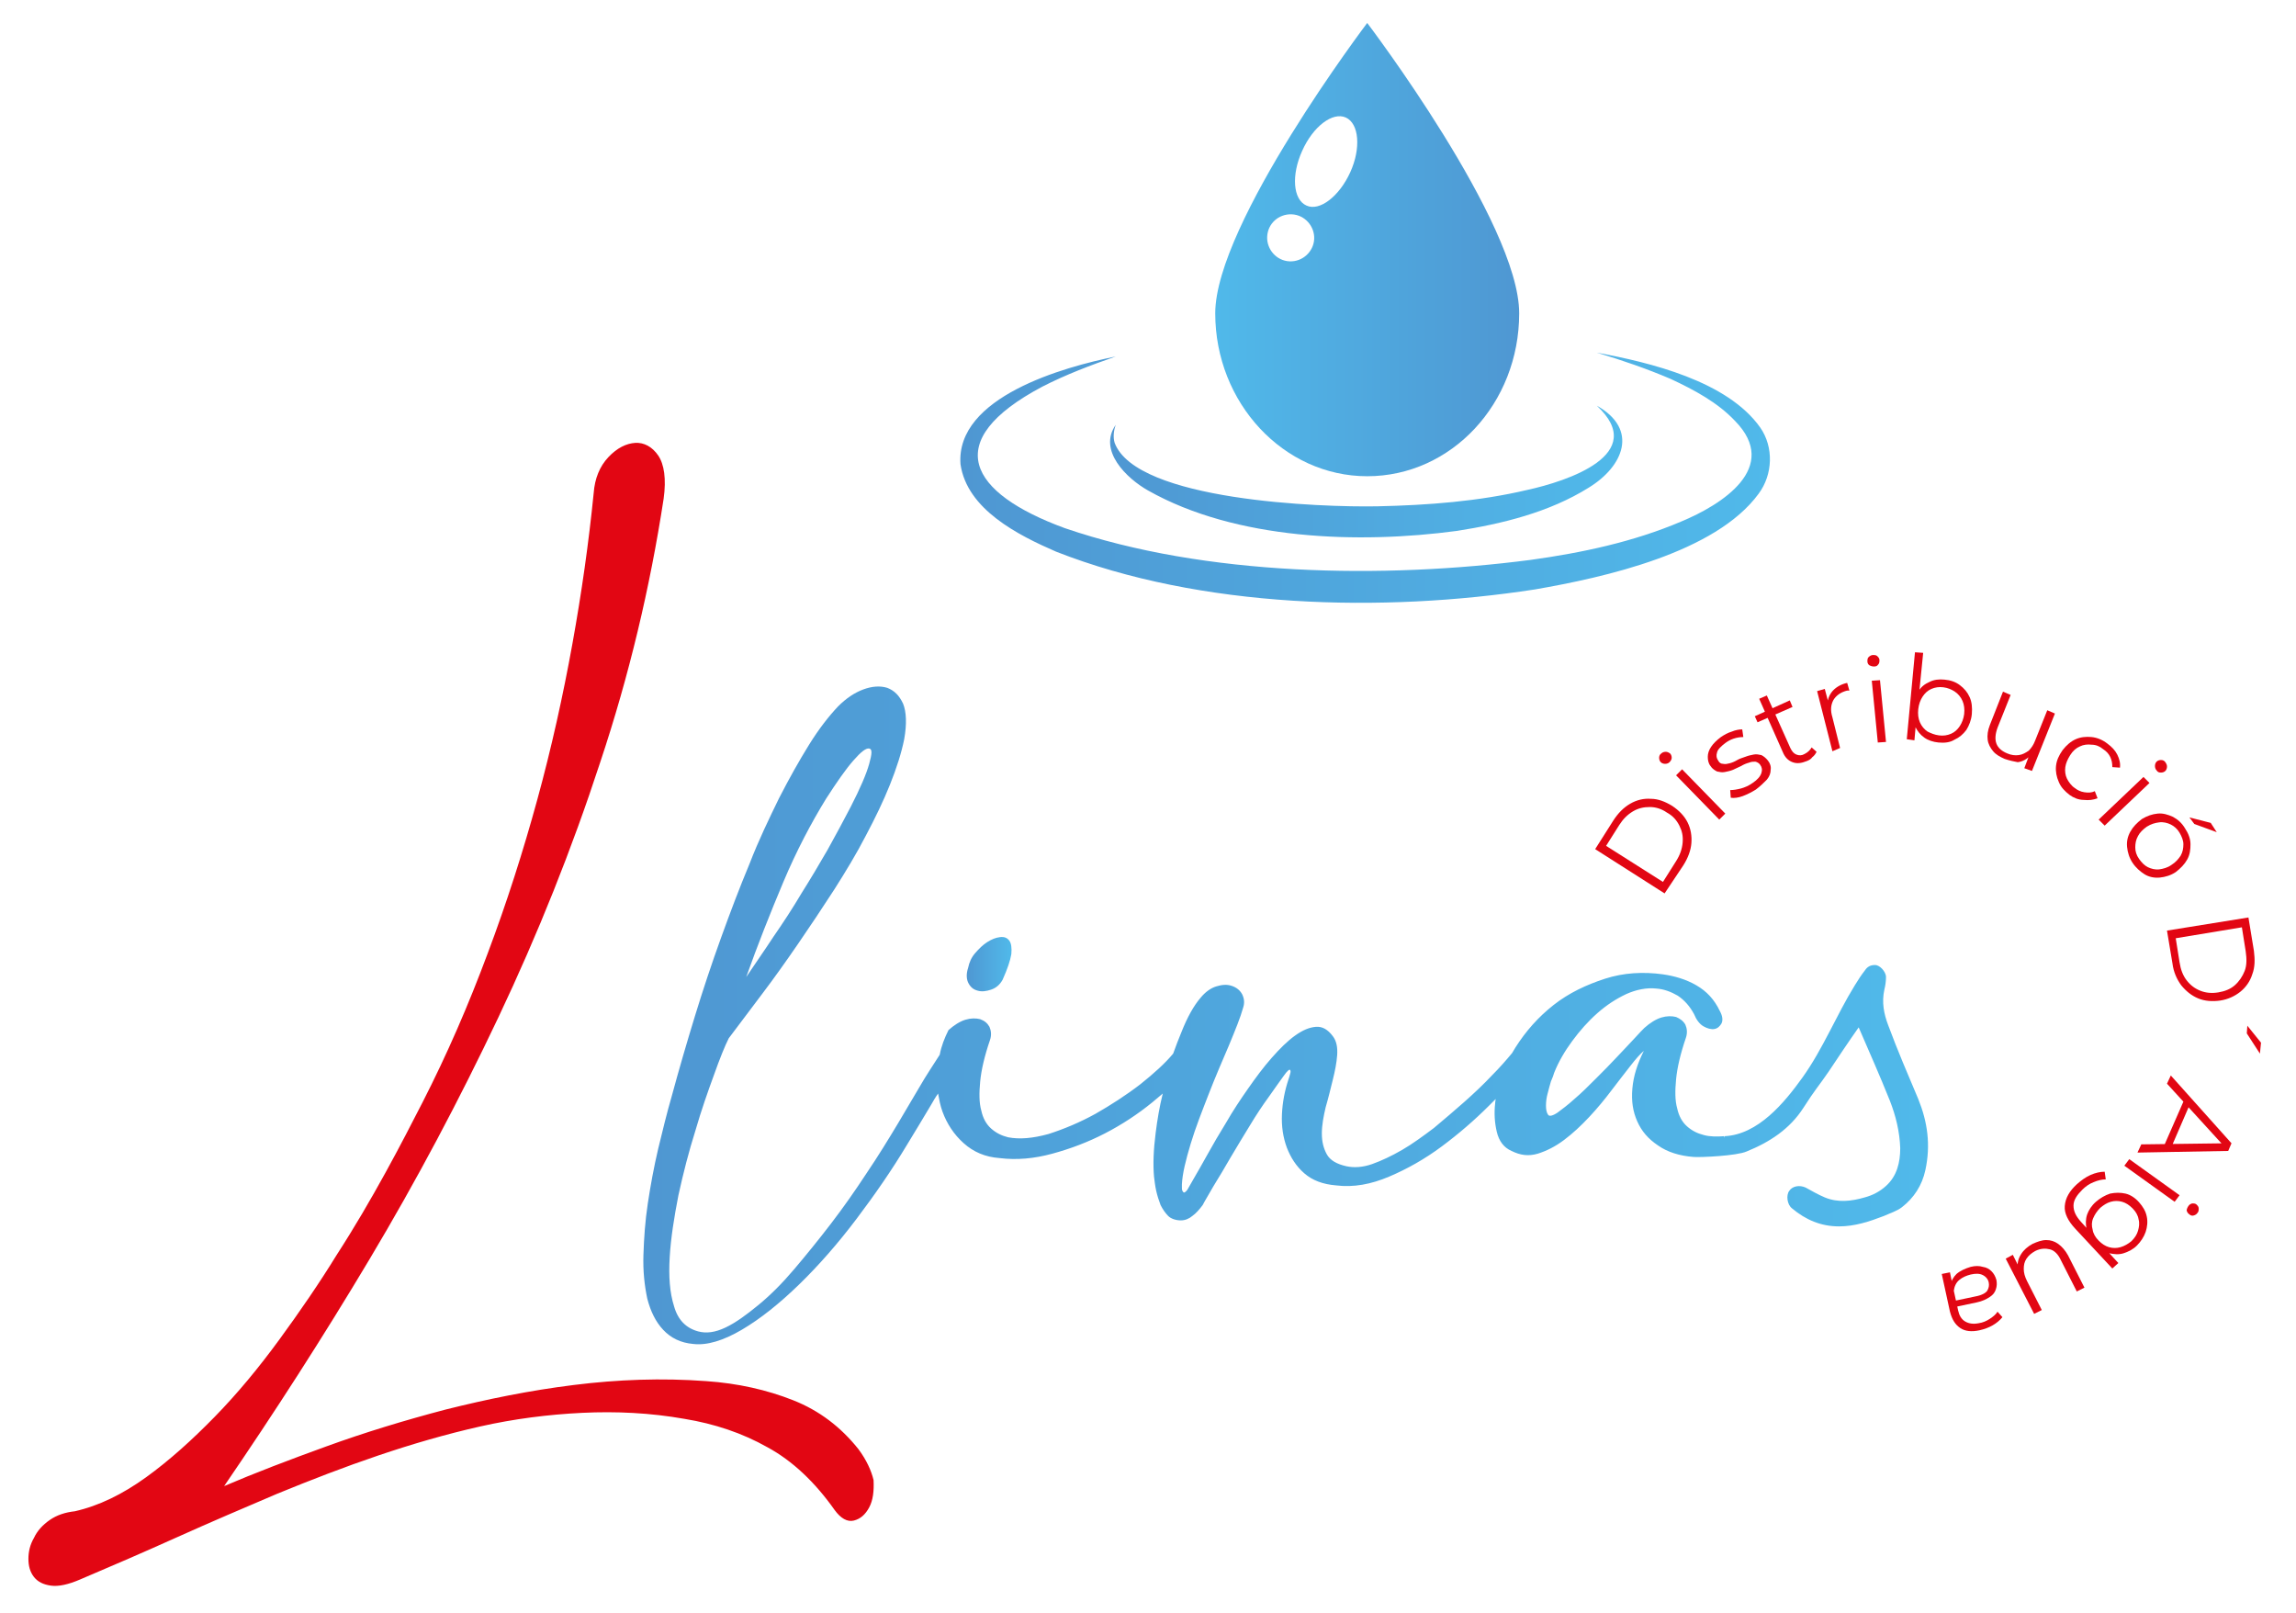 <svg xmlns="http://www.w3.org/2000/svg" xmlns:xlink="http://www.w3.org/1999/xlink" id="logo" x="0px" y="0px" viewBox="0 0 420 295" style="enable-background:new 0 0 420 295;" xml:space="preserve"><style type="text/css">	.st0{fill:#E20613;}	.st1{fill:url(#SVGID_1_);}	.st2{fill:url(#SVGID_00000164490724058854470520000016332798395306512573_);}	.st3{fill:url(#SVGID_00000182505962315536977970000000923936763383023757_);}	.st4{fill:url(#SVGID_00000088125744881089018830000000003737837858258308_);}	.st5{fill:url(#SVGID_00000170248910214073729080000016008432127310156697_);}</style><g>	<g>		<path class="st0" d="M304.5,163.4l-12.7-8.1l3.3-5.2c0.9-1.4,1.9-2.4,3.1-3.1c1.2-0.7,2.5-1,3.8-0.9c1.3,0,2.6,0.5,3.9,1.3   c1.2,0.8,2.2,1.8,2.8,3c0.6,1.2,0.8,2.5,0.7,3.8s-0.6,2.7-1.5,4.1L304.5,163.4z M304.2,161.3l2.4-3.8c0.7-1.1,1.1-2.2,1.2-3.4   s-0.1-2.1-0.6-3.1c-0.5-1-1.2-1.8-2.3-2.4c-1-0.7-2.1-1-3.1-1c-1.1,0-2.1,0.2-3.1,0.8c-1,0.6-1.8,1.4-2.5,2.5l-2.4,3.8   L304.2,161.3z"></path>		<path class="st0" d="M305.4,139.4c-0.2,0.2-0.5,0.3-0.8,0.3s-0.6-0.1-0.8-0.3c-0.2-0.2-0.3-0.5-0.3-0.8s0.1-0.6,0.4-0.8   c0.2-0.2,0.5-0.3,0.8-0.3c0.3,0,0.5,0.1,0.8,0.3c0.2,0.2,0.3,0.5,0.3,0.8C305.8,138.9,305.6,139.2,305.4,139.4z M314.5,149.9   l-7.9-8.1l1.1-1.1l7.9,8.1L314.5,149.9z"></path>		<path class="st0" d="M321.2,144.4c-0.8,0.5-1.6,0.9-2.4,1.2c-0.8,0.3-1.6,0.4-2.2,0.3l-0.1-1.4c0.6,0,1.2-0.1,2-0.3   c0.7-0.2,1.4-0.5,2.1-1c0.9-0.6,1.4-1.2,1.6-1.8c0.2-0.6,0.1-1.1-0.2-1.5c-0.2-0.3-0.5-0.5-0.9-0.6c-0.4,0-0.7,0-1.2,0.2   c-0.4,0.1-0.9,0.3-1.4,0.6c-0.5,0.2-1,0.5-1.5,0.7c-0.5,0.2-1,0.3-1.5,0.4c-0.5,0.1-0.9,0-1.4-0.1c-0.4-0.2-0.9-0.5-1.2-1   c-0.4-0.5-0.5-1.1-0.5-1.7s0.2-1.2,0.6-1.8c0.4-0.6,1-1.2,1.8-1.8c0.6-0.4,1.3-0.8,2-1c0.7-0.3,1.4-0.4,1.9-0.4l0.2,1.4   c-0.6,0-1.2,0.1-1.8,0.3s-1.1,0.5-1.5,0.8c-0.8,0.6-1.4,1.2-1.5,1.7c-0.2,0.6-0.1,1.1,0.2,1.5c0.2,0.4,0.5,0.6,0.9,0.6   c0.4,0.1,0.8,0,1.2-0.1c0.4-0.1,0.9-0.3,1.4-0.6s1-0.4,1.5-0.6s1-0.3,1.5-0.4s0.9,0,1.4,0.1c0.4,0.2,0.8,0.5,1.2,1   c0.4,0.5,0.6,1.1,0.5,1.7c0,0.6-0.2,1.2-0.7,1.8C322.6,143.2,322,143.8,321.2,144.4z"></path>		<path class="st0" d="M321.5,132.1L321,131l6.4-2.9l0.5,1.2L321.5,132.1z M330.5,139.2c-1,0.4-1.8,0.5-2.6,0.2   c-0.8-0.3-1.4-0.9-1.8-1.9l-4.3-9.7l1.4-0.6l4.3,9.6c0.3,0.6,0.6,1,1.1,1.2s1,0.2,1.5-0.1c0.6-0.3,1-0.7,1.3-1.2l0.9,0.8   c-0.2,0.4-0.4,0.7-0.8,1C331.3,138.8,331,139,330.5,139.2z"></path>		<path class="st0" d="M335.2,137.4l-2.8-11l1.4-0.4l0.8,3l-0.3-0.5c0.1-0.9,0.5-1.7,1.1-2.3s1.5-1.1,2.5-1.3l0.4,1.4   c-0.1,0-0.1,0-0.2,0c-0.1,0-0.1,0-0.2,0c-1.2,0.3-2,0.9-2.5,1.7c-0.5,0.9-0.6,1.9-0.2,3.2l1.4,5.6L335.2,137.4z"></path>		<path class="st0" d="M342.8,121.9c-0.3,0-0.6-0.1-0.8-0.2s-0.4-0.4-0.4-0.7s0-0.6,0.2-0.8c0.2-0.2,0.5-0.4,0.8-0.4s0.6,0,0.8,0.2   c0.2,0.2,0.4,0.4,0.4,0.7c0,0.3,0,0.6-0.2,0.8C343.4,121.8,343.2,121.9,342.8,121.9z M343.5,135.8l-1.1-11.3l1.5-0.1l1.1,11.3   L343.5,135.8z"></path>		<path class="st0" d="M348.8,135.2l1.5-15.9l1.5,0.1l-0.8,8l-0.4,2.3l-0.1,2.3l-0.3,3.4L348.8,135.2z M354.6,135.8   c-1-0.1-1.9-0.4-2.6-0.9c-0.7-0.5-1.3-1.2-1.7-2.1c-0.4-0.9-0.5-2-0.4-3.2c0.1-1.2,0.5-2.2,1-3.1s1.2-1.4,2.1-1.8   c0.8-0.4,1.7-0.5,2.7-0.4c1.1,0.1,2,0.4,2.8,1s1.4,1.3,1.8,2.2c0.4,0.9,0.5,1.9,0.4,3.1c-0.1,1.1-0.5,2.1-1,2.9   c-0.6,0.8-1.3,1.4-2.2,1.8C356.7,135.8,355.7,135.9,354.6,135.8z M354.7,134.5c0.8,0.1,1.5,0,2.2-0.3s1.2-0.8,1.6-1.4   c0.4-0.6,0.7-1.4,0.8-2.2c0.1-0.9,0-1.7-0.3-2.4s-0.8-1.3-1.4-1.7c-0.6-0.4-1.3-0.7-2.1-0.8s-1.5,0-2.2,0.3   c-0.7,0.3-1.2,0.8-1.6,1.4s-0.7,1.4-0.8,2.3c-0.1,0.9,0,1.7,0.3,2.4c0.3,0.7,0.8,1.3,1.4,1.7C353.2,134.1,353.9,134.4,354.7,134.5   z"></path>		<path class="st0" d="M366.7,138.8c-0.9-0.4-1.6-0.8-2.1-1.4c-0.5-0.6-0.9-1.3-1-2.1s0-1.7,0.4-2.7l2.4-6.1l1.4,0.6l-2.4,6   c-0.4,1.1-0.5,2.1-0.2,2.9s1,1.4,2,1.8c0.7,0.3,1.4,0.4,2.1,0.3c0.7-0.1,1.2-0.4,1.8-0.8c0.5-0.5,0.9-1.1,1.2-1.9l2.2-5.5l1.4,0.6   l-4.2,10.5l-1.4-0.5l1.1-2.9l0,0.6c-0.6,0.6-1.4,1.1-2.3,1.2C368.5,139.3,367.6,139.1,366.7,138.8z"></path>		<path class="st0" d="M378.6,145.4c-0.9-0.7-1.6-1.4-2-2.4c-0.4-0.9-0.6-1.9-0.5-2.9s0.5-1.9,1.2-2.9c0.7-0.9,1.5-1.6,2.4-2   c0.9-0.4,1.9-0.5,2.9-0.4c1,0.1,2,0.5,2.9,1.2c0.8,0.6,1.4,1.2,1.8,2c0.4,0.8,0.6,1.6,0.5,2.4l-1.4-0.1c0-0.7-0.1-1.3-0.4-1.9   c-0.3-0.6-0.7-1-1.3-1.4c-0.6-0.5-1.3-0.8-2.1-0.8c-0.7-0.1-1.5,0-2.1,0.3c-0.7,0.3-1.3,0.8-1.8,1.6s-0.8,1.5-0.9,2.2   s0,1.5,0.3,2.1s0.8,1.3,1.4,1.7c0.5,0.4,1.1,0.7,1.8,0.8s1.3,0.1,1.9-0.2l0.5,1.3c-0.8,0.3-1.6,0.4-2.5,0.3   C380.2,146.3,379.3,145.9,378.6,145.4z"></path>		<path class="st0" d="M383.9,149.9l8.2-7.8l1.1,1.1L385,151L383.9,149.9z M394.5,140.9c-0.2-0.2-0.3-0.5-0.3-0.8   c0-0.3,0.1-0.6,0.3-0.8s0.5-0.3,0.8-0.3s0.6,0.1,0.8,0.4s0.3,0.5,0.3,0.8c0,0.3-0.1,0.6-0.3,0.8c-0.2,0.2-0.5,0.3-0.8,0.3   C394.9,141.3,394.7,141.2,394.5,140.9z"></path>		<path class="st0" d="M390.1,157.8c-0.6-0.9-0.9-1.9-1-2.9s0.1-1.9,0.6-2.8c0.5-0.9,1.2-1.6,2.1-2.3c1-0.6,1.9-0.9,2.9-1   s1.9,0.2,2.8,0.6c0.9,0.5,1.6,1.1,2.2,2.1c0.6,0.9,1,1.9,1,2.9s-0.1,1.9-0.6,2.8c-0.5,0.9-1.2,1.6-2.1,2.3c-0.9,0.6-1.9,0.9-2.9,1   s-2-0.1-2.8-0.6C391.5,159.4,390.7,158.7,390.1,157.8z M391.3,157.1c0.5,0.7,1,1.2,1.6,1.5c0.6,0.3,1.4,0.5,2.1,0.4   s1.5-0.3,2.2-0.8c0.8-0.5,1.3-1.1,1.7-1.7c0.4-0.7,0.5-1.4,0.5-2.1c0-0.7-0.3-1.4-0.7-2.1c-0.4-0.7-1-1.2-1.6-1.5   c-0.6-0.3-1.4-0.5-2.1-0.4c-0.8,0.1-1.5,0.3-2.3,0.8c-0.7,0.5-1.3,1.1-1.6,1.7c-0.4,0.7-0.5,1.4-0.5,2.1   C390.6,155.7,390.8,156.4,391.3,157.1z M400.5,149.5l3.9,1l1.1,1.7l-4.1-1.5L400.5,149.5z"></path>		<path class="st0" d="M396.4,170.2l14.9-2.4l1,6.1c0.2,1.6,0.2,3-0.3,4.3c-0.4,1.3-1.2,2.4-2.2,3.2s-2.3,1.4-3.7,1.6   s-2.8,0.1-4-0.4s-2.2-1.3-3.1-2.4c-0.8-1.1-1.4-2.4-1.6-4L396.4,170.2z M398,171.6l0.7,4.4c0.2,1.3,0.6,2.4,1.3,3.3   c0.7,0.9,1.5,1.5,2.5,1.9c1,0.4,2.1,0.5,3.3,0.3c1.2-0.2,2.2-0.6,3-1.3c0.8-0.7,1.4-1.6,1.8-2.6s0.4-2.2,0.2-3.6l-0.7-4.4   L398,171.6z"></path>		<path class="st0" d="M411.1,187.6l2.5,3.1l-0.2,2l-2.4-3.7L411.1,187.6z"></path>		<path class="st0" d="M397.1,196.7l11.1,12.4l-0.6,1.4l-16.6,0.3l0.7-1.5l15.5-0.2l-0.3,0.6l-10.5-11.5L397.1,196.7z M399.7,200.8   l1,0.9l-3.5,8.1l-1.4-0.1L399.7,200.8z"></path>		<path class="st0" d="M389.5,212l9.2,6.6l-0.9,1.2l-9.2-6.6L389.5,212z M400.3,220.6c0.2-0.3,0.4-0.4,0.7-0.5c0.3,0,0.6,0,0.8,0.2   c0.2,0.2,0.4,0.4,0.4,0.7s0,0.6-0.2,0.8c-0.2,0.3-0.4,0.4-0.7,0.5c-0.3,0.1-0.6,0-0.8-0.2c-0.3-0.2-0.4-0.4-0.5-0.7   C400,221.2,400.1,220.9,400.3,220.6z"></path>		<path class="st0" d="M379.9,216.6c0.8-0.7,1.6-1.3,2.5-1.7c0.9-0.4,1.8-0.6,2.6-0.6l0.2,1.4c-0.7,0-1.5,0.2-2.2,0.5   c-0.8,0.3-1.5,0.8-2.1,1.4c-1,1-1.6,1.9-1.6,2.9s0.4,1.9,1.4,3l1.9,2.1l1.2,1.6l1.4,1.3l2.3,2.5l-1.1,1l-6.8-7.3   c-1.3-1.4-2-2.8-1.9-4.1C377.8,219.1,378.6,217.8,379.9,216.6z M383.4,219.8c0.8-0.7,1.7-1.2,2.6-1.5c1-0.2,1.9-0.2,2.8,0   s1.8,0.8,2.5,1.6c0.7,0.8,1.2,1.6,1.4,2.6c0.2,0.9,0.1,1.9-0.2,2.8c-0.3,0.9-0.9,1.8-1.6,2.5c-0.7,0.7-1.5,1.1-2.4,1.4   s-1.8,0.2-2.7,0c-0.9-0.3-1.8-0.8-2.6-1.7c-0.8-0.9-1.3-1.8-1.5-2.7c-0.2-0.9-0.2-1.8,0.1-2.7   C382.1,221.3,382.6,220.5,383.4,219.8z M384.2,220.9c-0.6,0.6-1,1.2-1.3,1.9s-0.3,1.4-0.1,2.1c0.1,0.7,0.5,1.4,1.1,2   s1.2,1,1.9,1.2c0.7,0.2,1.4,0.2,2.1,0c0.7-0.2,1.4-0.6,2-1.1c0.6-0.6,1-1.2,1.2-1.9c0.2-0.7,0.3-1.4,0.1-2.1   c-0.1-0.7-0.5-1.4-1.1-2s-1.2-1-1.9-1.2c-0.7-0.2-1.4-0.2-2.1,0C385.4,220,384.8,220.4,384.2,220.9z"></path>		<path class="st0" d="M371.8,227.5c0.9-0.4,1.7-0.7,2.5-0.7s1.5,0.2,2.2,0.7c0.7,0.5,1.3,1.2,1.8,2.1l3,5.9l-1.4,0.7l-2.9-5.7   c-0.5-1.1-1.2-1.8-2-2s-1.7-0.2-2.7,0.3c-0.7,0.4-1.2,0.8-1.6,1.4s-0.5,1.2-0.5,1.9c0,0.7,0.2,1.4,0.6,2.2l2.7,5.3l-1.4,0.7   l-5.2-10.1l1.3-0.7l1.4,2.8l-0.5-0.4c-0.1-0.9,0.1-1.7,0.6-2.5C370.2,228.6,370.9,228,371.8,227.5z"></path>		<path class="st0" d="M356.7,232.7l0.5,2.5l0.1,0.4l0.9,4.1c0.2,0.9,0.6,1.6,1.3,2s1.5,0.5,2.5,0.3c0.7-0.1,1.4-0.4,2-0.8   c0.6-0.4,1.1-0.8,1.4-1.3l0.9,1c-0.5,0.6-1.1,1.1-1.8,1.5c-0.7,0.4-1.5,0.7-2.4,0.9c-1.4,0.3-2.6,0.2-3.5-0.4s-1.5-1.5-1.9-3   l-1.5-6.9L356.7,232.7z M360.5,231.7c0.8-0.2,1.6-0.2,2.2,0c0.7,0.1,1.2,0.4,1.6,0.8c0.4,0.4,0.7,0.9,0.9,1.6   c0.1,0.6,0.1,1.1-0.1,1.7s-0.5,1-1.1,1.4c-0.6,0.4-1.4,0.8-2.4,1l-3.8,0.8l-0.2-1.1l3.8-0.8c1.1-0.2,1.8-0.6,2.1-1   c0.3-0.5,0.4-1,0.3-1.5c-0.1-0.6-0.5-1.1-1.1-1.4s-1.3-0.3-2.2-0.1c-0.8,0.2-1.5,0.5-2.1,1s-0.9,1.2-1,2l-0.6-1   c0.1-0.8,0.5-1.5,1.1-2.1C358.6,232.4,359.5,232,360.5,231.7z"></path>	</g>			<linearGradient id="SVGID_1_" gradientUnits="userSpaceOnUse" x1="593.367" y1="248.475" x2="649.047" y2="248.475" gradientTransform="matrix(-1 0 0 -1 871.337 294.11)">		<stop offset="0" style="stop-color:#4F97D2"></stop>		<stop offset="1" style="stop-color:#50B9EA"></stop>	</linearGradient>	<path class="st1" d="M250.1,4.2c0,0-27.8,36.7-27.8,53.1s12.5,29.8,27.8,29.8c15.4,0,27.8-13.3,27.8-29.8S250.1,4.2,250.1,4.2z   M238.2,27.6c2-4.5,5.6-7.2,8-6.1c2.4,1.1,2.8,5.6,0.8,10c-2,4.4-5.6,7.2-8,6.1C236.5,36.5,236.2,32,238.2,27.6z M231.8,43.3  c0.1-2.4,2.1-4.2,4.5-4.1s4.2,2.2,4.1,4.5s-2.1,4.2-4.5,4.1C233.5,47.7,231.7,45.6,231.8,43.3z"></path>			<linearGradient id="SVGID_00000143590515117674219510000003373813442974088323_" gradientUnits="userSpaceOnUse" x1="203.058" y1="207.888" x2="296.787" y2="207.888" gradientTransform="matrix(1 0 0 -1 0 294.11)">		<stop offset="0" style="stop-color:#4F97D2"></stop>		<stop offset="1" style="stop-color:#50B9EA"></stop>	</linearGradient>	<path style="fill:url(#SVGID_00000143590515117674219510000003373813442974088323_);" d="M292.1,74.2c7.7,4.3,4.9,11.1-1.5,15  c-7.2,4.5-15.8,6.6-24.1,7.9c-17.9,2.4-40.4,1.7-56.5-7.4c-3.9-2.2-9.2-7.3-5.9-12c-0.4,1.1-0.5,2.3-0.2,3.3  c4,10.6,37.8,11.8,48.1,11.6c9.2-0.2,18.5-0.9,27.4-3C286.7,88,301.7,83.1,292.1,74.2L292.1,74.2z"></path>			<linearGradient id="SVGID_00000049200270700590577440000011397777283451317376_" gradientUnits="userSpaceOnUse" x1="175.698" y1="206.671" x2="323.822" y2="206.671" gradientTransform="matrix(1 0 0 -1 0 294.11)">		<stop offset="0" style="stop-color:#4F97D2"></stop>		<stop offset="1" style="stop-color:#50B9EA"></stop>	</linearGradient>	<path style="fill:url(#SVGID_00000049200270700590577440000011397777283451317376_);" d="M292.1,64.5c9.8,1.8,23.9,5.2,29.9,13.7  c2.5,3.6,2.3,8.6-0.3,12.1c-7.9,10.8-28.2,15.3-40.9,17.5c-27.9,4.3-61.1,3.5-87.6-6.9c-6.9-3-16.3-7.7-17.5-16  c-0.9-12.3,18.9-17.8,28.4-19.7c-4.6,1.6-9.1,3.3-13.4,5.5c-18.9,10-13.4,19.5,4.1,25.9c25.7,8.8,58.3,9.3,85.2,5.8  c9.4-1.3,18.8-3.3,27.5-7c7.5-3.1,18.2-9.9,9.9-18.4c-3.2-3.4-7.5-5.7-11.8-7.7C301.4,67.5,296.8,65.9,292.1,64.5L292.1,64.5z"></path>	<g>		<path class="st0" d="M157,265c-3.2-4-7.1-7-11.9-8.9c-4.8-1.9-10.1-3.1-15.9-3.5c-8.1-0.6-16.2-0.3-24.2,0.7   c-8.1,1-15.9,2.6-23.5,4.5c-7.6,2-14.8,4.2-21.7,6.7c-6.9,2.5-13.2,4.9-18.8,7.3c9.1-13.3,18-27.1,26.6-41.5   c8.6-14.4,16.4-29.1,23.6-44.3c7.2-15.2,13.4-30.7,18.6-46.6c5.3-15.9,9.1-31.9,11.6-48.2c0.5-3.6,0.1-6.3-1-7.9s-2.6-2.4-4.2-2.3   s-3.3,0.9-4.9,2.6s-2.5,3.9-2.7,6.6c-0.9,9-2.2,18.2-3.9,27.6c-1.7,9.4-3.8,18.9-6.4,28.4s-5.6,18.9-9.1,28.2   c-3.5,9.4-7.4,18.4-11.9,27.2c-1.9,3.7-4.1,8-6.8,12.9c-2.7,4.9-5.6,9.9-8.9,15c-3.2,5.2-6.7,10.3-10.5,15.5s-7.7,9.9-11.8,14.1   s-8.3,8-12.6,11.1c-4.3,3.1-8.6,5.2-13,6.2c-1.8,0.2-3.3,0.7-4.6,1.6c-1.3,0.9-2.3,2-2.9,3.3c-0.7,1.2-1,2.5-1,3.8s0.3,2.4,1,3.3   c0.7,0.9,1.7,1.4,3.1,1.6s3.2-0.2,5.3-1.1c5.9-2.5,11.9-5.1,17.9-7.8c6-2.7,12.1-5.3,18.2-7.9c6.1-2.5,12.3-4.9,18.5-7   c6.2-2.1,12.4-3.9,18.6-5.3c6.2-1.4,12.5-2.2,18.7-2.5c6.2-0.3,12.5,0,18.7,1.1c5.5,0.9,10.6,2.6,15.2,5.2   c4.6,2.5,8.7,6.4,12.3,11.5c1.1,1.5,2.3,2.2,3.5,1.9c1.2-0.3,2.1-1.1,2.8-2.4c0.7-1.3,0.9-3,0.8-5C159.4,269,158.5,267,157,265z"></path>					<linearGradient id="SVGID_00000155834039488575372250000000272318974863688891_" gradientUnits="userSpaceOnUse" x1="176.769" y1="117.736" x2="184.912" y2="117.736" gradientTransform="matrix(1 0 0 -1 0 294.11)">			<stop offset="0" style="stop-color:#4F97D2"></stop>			<stop offset="1" style="stop-color:#50B9EA"></stop>		</linearGradient>		<path style="fill:url(#SVGID_00000155834039488575372250000000272318974863688891_);" d="M178.9,181.2c0.7,0.2,1.5,0.1,2.4-0.2   c0.9-0.3,1.6-0.9,2.1-1.8c0.9-2,1.4-3.5,1.6-4.7c0.1-1.1,0-2-0.4-2.5c-0.4-0.5-0.9-0.7-1.7-0.6s-1.5,0.4-2.3,0.9s-1.5,1.2-2.2,2   c-0.7,0.8-1.1,1.7-1.3,2.7c-0.4,1.2-0.3,2.2,0.1,2.9C177.6,180.6,178.1,181,178.9,181.2z"></path>					<linearGradient id="SVGID_00000160906279181474464350000005096724256475935109_" gradientUnits="userSpaceOnUse" x1="117.622" y1="108.813" x2="352.663" y2="108.813" gradientTransform="matrix(1 0 0 -1 0 294.11)">			<stop offset="0" style="stop-color:#4F97D2"></stop>			<stop offset="1" style="stop-color:#50B9EA"></stop>		</linearGradient>		<path style="fill:url(#SVGID_00000160906279181474464350000005096724256475935109_);" d="M350.9,201c-1.9-4.5-3.8-8.9-5.5-13.5   c-0.8-2.1-1.2-4.2-0.7-6.5c0.2-0.8,0.3-1.6,0.3-2.3c0-1-1.2-2.3-2.1-2.2c-0.7,0-1.3,0.3-1.7,0.9c-0.7,0.9-1.3,1.8-1.9,2.8   c-3.4,5.5-5.8,11.6-9.6,16.9c-3.3,4.6-8.1,10.4-14.2,10.7l-0.1,0.3v-0.3c-1.3,0.1-2.6,0.1-3.7-0.2c-1.2-0.3-2.2-0.8-3.1-1.6   s-1.5-1.9-1.8-3.3c-0.4-1.4-0.4-3.2-0.2-5.3c0.2-2.1,0.8-4.7,1.8-7.6c0.3-0.9,0.2-1.7-0.1-2.4c-0.4-0.7-1-1.1-1.7-1.4   c-0.8-0.2-1.7-0.2-2.7,0.1c-1,0.3-2.1,1-3.1,1.9c-0.3,0.3-0.9,0.9-1.8,1.9c-0.9,1-2,2.1-3.2,3.4c-1.2,1.3-2.5,2.6-3.9,4   c-1.4,1.4-2.6,2.6-3.9,3.7c-1.2,1.1-2.3,1.9-3.1,2.5c-0.9,0.6-1.5,0.7-1.7,0.4c-0.3-0.4-0.4-1-0.4-1.7c0-0.7,0.1-1.5,0.3-2.2   c0.2-0.8,0.4-1.5,0.6-2.2c0.3-0.7,0.5-1.2,0.6-1.6c0.8-2,1.9-3.9,3.3-5.8s2.9-3.6,4.6-5.1c1.7-1.5,3.4-2.6,5.3-3.5   c1.8-0.8,3.7-1.2,5.5-1c1.4,0.1,2.7,0.6,3.9,1.3c1.2,0.8,2.2,1.9,3,3.4c0.4,1,1,1.8,1.7,2.2c0.7,0.4,1.4,0.6,2,0.5s1-0.5,1.3-1   c0.3-0.6,0.2-1.4-0.3-2.3c-1-2.1-2.4-3.6-4.3-4.7s-4-1.7-6.1-2c-3.6-0.5-7.2-0.3-10.6,0.8s-6.6,2.6-9.4,4.8   c-2.8,2.2-5.1,4.8-7,7.8c-0.2,0.3-0.4,0.7-0.6,1c-1,1.2-2.2,2.6-3.7,4.1c-1.5,1.6-3.2,3.2-5,4.8s-3.7,3.2-5.6,4.8   c-2,1.5-3.9,2.9-5.8,4c-1.9,1.1-3.8,2-5.5,2.6s-3.3,0.7-4.7,0.4c-1.8-0.4-3-1.1-3.6-2.2c-0.6-1.1-0.9-2.3-0.9-3.8   c0-1.5,0.3-3.1,0.7-4.8c0.5-1.7,0.9-3.4,1.3-5s0.7-3.1,0.8-4.5c0.1-1.4-0.1-2.6-0.8-3.5c-0.9-1.2-1.9-1.8-3.1-1.7   c-1.2,0.1-2.4,0.6-3.8,1.6c-1.4,1-2.8,2.4-4.3,4.1c-1.5,1.7-2.9,3.6-4.3,5.6c-1.4,2-2.8,4.1-4,6.2c-1.3,2.1-2.4,4-3.4,5.8   c-1,1.8-1.8,3.2-2.5,4.4c-0.7,1.2-1.1,1.9-1.2,2.1c-0.3,0.4-0.5,0.5-0.6,0.5c-0.1,0-0.2-0.1-0.3-0.3c-0.1-0.2-0.1-0.4-0.1-0.6   s0-0.4,0-0.6c0.1-2,0.7-4.4,1.6-7.4s2.1-6,3.3-9.1s2.5-6.1,3.7-8.9c1.2-2.9,2.1-5.1,2.6-6.9c0.3-0.9,0.2-1.7-0.2-2.5   c-0.4-0.7-1-1.2-1.9-1.5s-1.8-0.2-2.8,0.1c-1,0.3-2,1-2.9,2.1c-1.2,1.4-2.4,3.5-3.5,6.3c-0.5,1.2-1,2.5-1.5,3.9   c-1.5,1.8-3.5,3.6-6,5.6c-2.6,2-5.4,3.8-8.2,5.4c-2.9,1.6-5.8,2.8-8.6,3.7c-2.9,0.8-5.3,1-7.4,0.6c-1.2-0.3-2.2-0.8-3.1-1.6   s-1.5-1.9-1.8-3.3c-0.4-1.4-0.4-3.2-0.2-5.3c0.2-2.1,0.8-4.7,1.8-7.6c0.3-0.9,0.2-1.7-0.1-2.4c-0.4-0.7-0.9-1.1-1.7-1.4   c-0.8-0.2-1.7-0.2-2.7,0.1c-1,0.3-2.1,1-3.1,1.9c-0.7,1.4-1.3,2.9-1.6,4.5c-1.2,1.9-2.5,3.8-3.7,5.9c-1.3,2.2-2.6,4.4-3.9,6.6   c-1.8,3-3.7,6.1-5.8,9.2c-2.1,3.2-4.2,6.2-6.5,9.2s-4.5,5.7-6.7,8.3c-2.2,2.6-4.4,4.8-6.6,6.6s-4.1,3.2-6,4.1   c-1.9,0.9-3.5,1.1-5,0.7c-2.2-0.6-3.7-2.1-4.4-4.6c-0.8-2.5-1-5.5-0.8-8.9c0.2-3.5,0.8-7.3,1.6-11.4c0.9-4.1,1.9-8,3.1-11.8   c1.1-3.8,2.3-7.2,3.4-10.2c1.1-3.1,2-5.3,2.7-6.7c1.9-2.5,3.9-5.2,6.1-8.1c2.2-2.9,4.4-6,6.6-9.2c2.2-3.2,4.4-6.5,6.6-9.9   c2.1-3.3,4.1-6.6,5.8-9.9c1.7-3.2,3.2-6.3,4.4-9.3c1.2-3,2.1-5.8,2.6-8.3c0.5-2.8,0.4-5-0.2-6.5c-0.7-1.5-1.6-2.4-2.9-2.9   c-1.3-0.4-2.8-0.3-4.4,0.3c-1.6,0.6-3.1,1.6-4.6,3.1c-1.7,1.8-3.5,4.1-5.3,7c-1.8,2.9-3.6,6.1-5.5,9.8c-1.8,3.7-3.7,7.6-5.4,12   c-1.8,4.3-3.5,8.8-5.2,13.5c-1.7,4.7-3.3,9.5-4.8,14.4s-2.9,9.7-4.2,14.5c-0.9,3.1-1.7,6.4-2.5,9.7c-0.8,3.4-1.4,6.7-1.9,10   c-0.5,3.3-0.7,6.4-0.8,9.4c-0.1,3,0.2,5.6,0.7,8c0.6,2.3,1.5,4.2,2.9,5.7s3.2,2.4,5.5,2.6c2.5,0.3,5.5-0.6,8.9-2.6   c3.4-2,6.9-4.8,10.5-8.3s7.1-7.5,10.5-12c3.4-4.5,6.5-9,9.2-13.5c1.5-2.5,3-4.9,4.4-7.3c0.4-0.7,0.8-1.4,1.3-2.1   c0.2,1.1,0.4,2.2,0.8,3.3c0.8,2.2,2.1,4.2,3.9,5.8c1.8,1.6,3.9,2.5,6.5,2.7c3.2,0.4,6.4,0.1,9.7-0.8c3.3-0.9,6.5-2.1,9.6-3.7   c3.1-1.6,6-3.5,8.7-5.7c0.6-0.5,1.3-1.1,1.9-1.6c-0.6,2.4-1,4.8-1.3,7.2c-0.4,3.1-0.5,5.8-0.3,8c0.1,0.8,0.2,1.7,0.4,2.6   c0.2,0.9,0.5,1.8,0.8,2.6c0.4,0.8,0.9,1.5,1.4,2s1.4,0.8,2.3,0.8c0.8,0,1.5-0.3,2.1-0.8c0.7-0.5,1.3-1.2,1.9-2   c0.4-0.8,1.1-1.9,2-3.5c1-1.6,2-3.3,3.1-5.2c1.1-1.9,2.3-3.8,3.5-5.8c1.2-2,2.4-3.8,3.5-5.3c1.1-1.6,2-2.8,2.7-3.8   s1.1-1.3,1.2-1.1c0.1,0.1,0.1,0.4,0,0.7c-0.1,0.4-0.2,0.7-0.3,1c-0.7,2.1-1.1,4.2-1.2,6.4c-0.1,2.2,0.2,4.2,0.9,6.1   c0.7,1.8,1.7,3.4,3.2,4.7s3.4,2,5.8,2.2c3.2,0.4,6.4-0.2,9.7-1.6s6.5-3.2,9.6-5.5c3.1-2.3,6-4.8,8.7-7.5c0.4-0.4,0.8-0.8,1.2-1.2   c0,0.2-0.1,0.5-0.1,0.8c-0.2,1.8-0.1,3.5,0.3,5.2s1.3,2.9,2.7,3.5c1.6,0.8,3.1,1,4.8,0.5c1.6-0.5,3.2-1.3,4.8-2.5   c1.6-1.2,3.1-2.6,4.6-4.2s2.9-3.3,4.1-4.9s2.4-3.1,3.4-4.4c1-1.3,1.8-2.2,2.5-2.8c-1.2,2.4-1.9,4.6-2.1,6.9s0.1,4.2,0.9,6   c0.8,1.8,2,3.2,3.8,4.4c1.7,1.2,3.9,1.9,6.5,2.1c1.3,0.1,7.9-0.2,9.7-1c4.2-1.7,7.9-4.1,10.4-8c2.1-3.3,2.9-4.1,4.6-6.6   c1.8-2.7,3.6-5.4,5.5-8.1c1.9,4.4,3.9,8.9,5.7,13.4c1.1,2.8,1.8,5.7,1.9,8.7c0,2.6-0.6,5.1-2.6,6.9c-1.1,1-2.4,1.7-3.9,2.1   c-2.4,0.7-4.9,1-7.3,0c-1.2-0.5-2.4-1.2-3.5-1.8c-1.1-0.5-2.4-0.3-3,0.6c-0.6,0.8-0.4,2.5,0.5,3.2c2.5,2.1,5.3,3.3,8.6,3.3   c2.9,0,5.6-0.9,8.2-1.9c1.1-0.5,2.4-0.9,3.3-1.6c2.2-1.7,3.7-4,4.3-6.8C353.2,209.4,352.6,205.2,350.9,201z M143.3,161.3   c2.4-5.7,5.1-10.8,7.8-15.2c2-3.1,3.6-5.4,5-7c1.4-1.6,2.3-2.3,2.9-2.2s0.5,1,0,2.8c-0.5,1.8-1.6,4.4-3.4,7.9   c-1.3,2.5-2.7,5.1-4.2,7.8c-1.5,2.6-3.1,5.3-4.8,8c-1.6,2.7-3.3,5.3-5.1,7.9c-1.7,2.6-3.4,5-5,7.4   C138.6,172.8,140.9,167,143.3,161.3z"></path>	</g></g></svg>